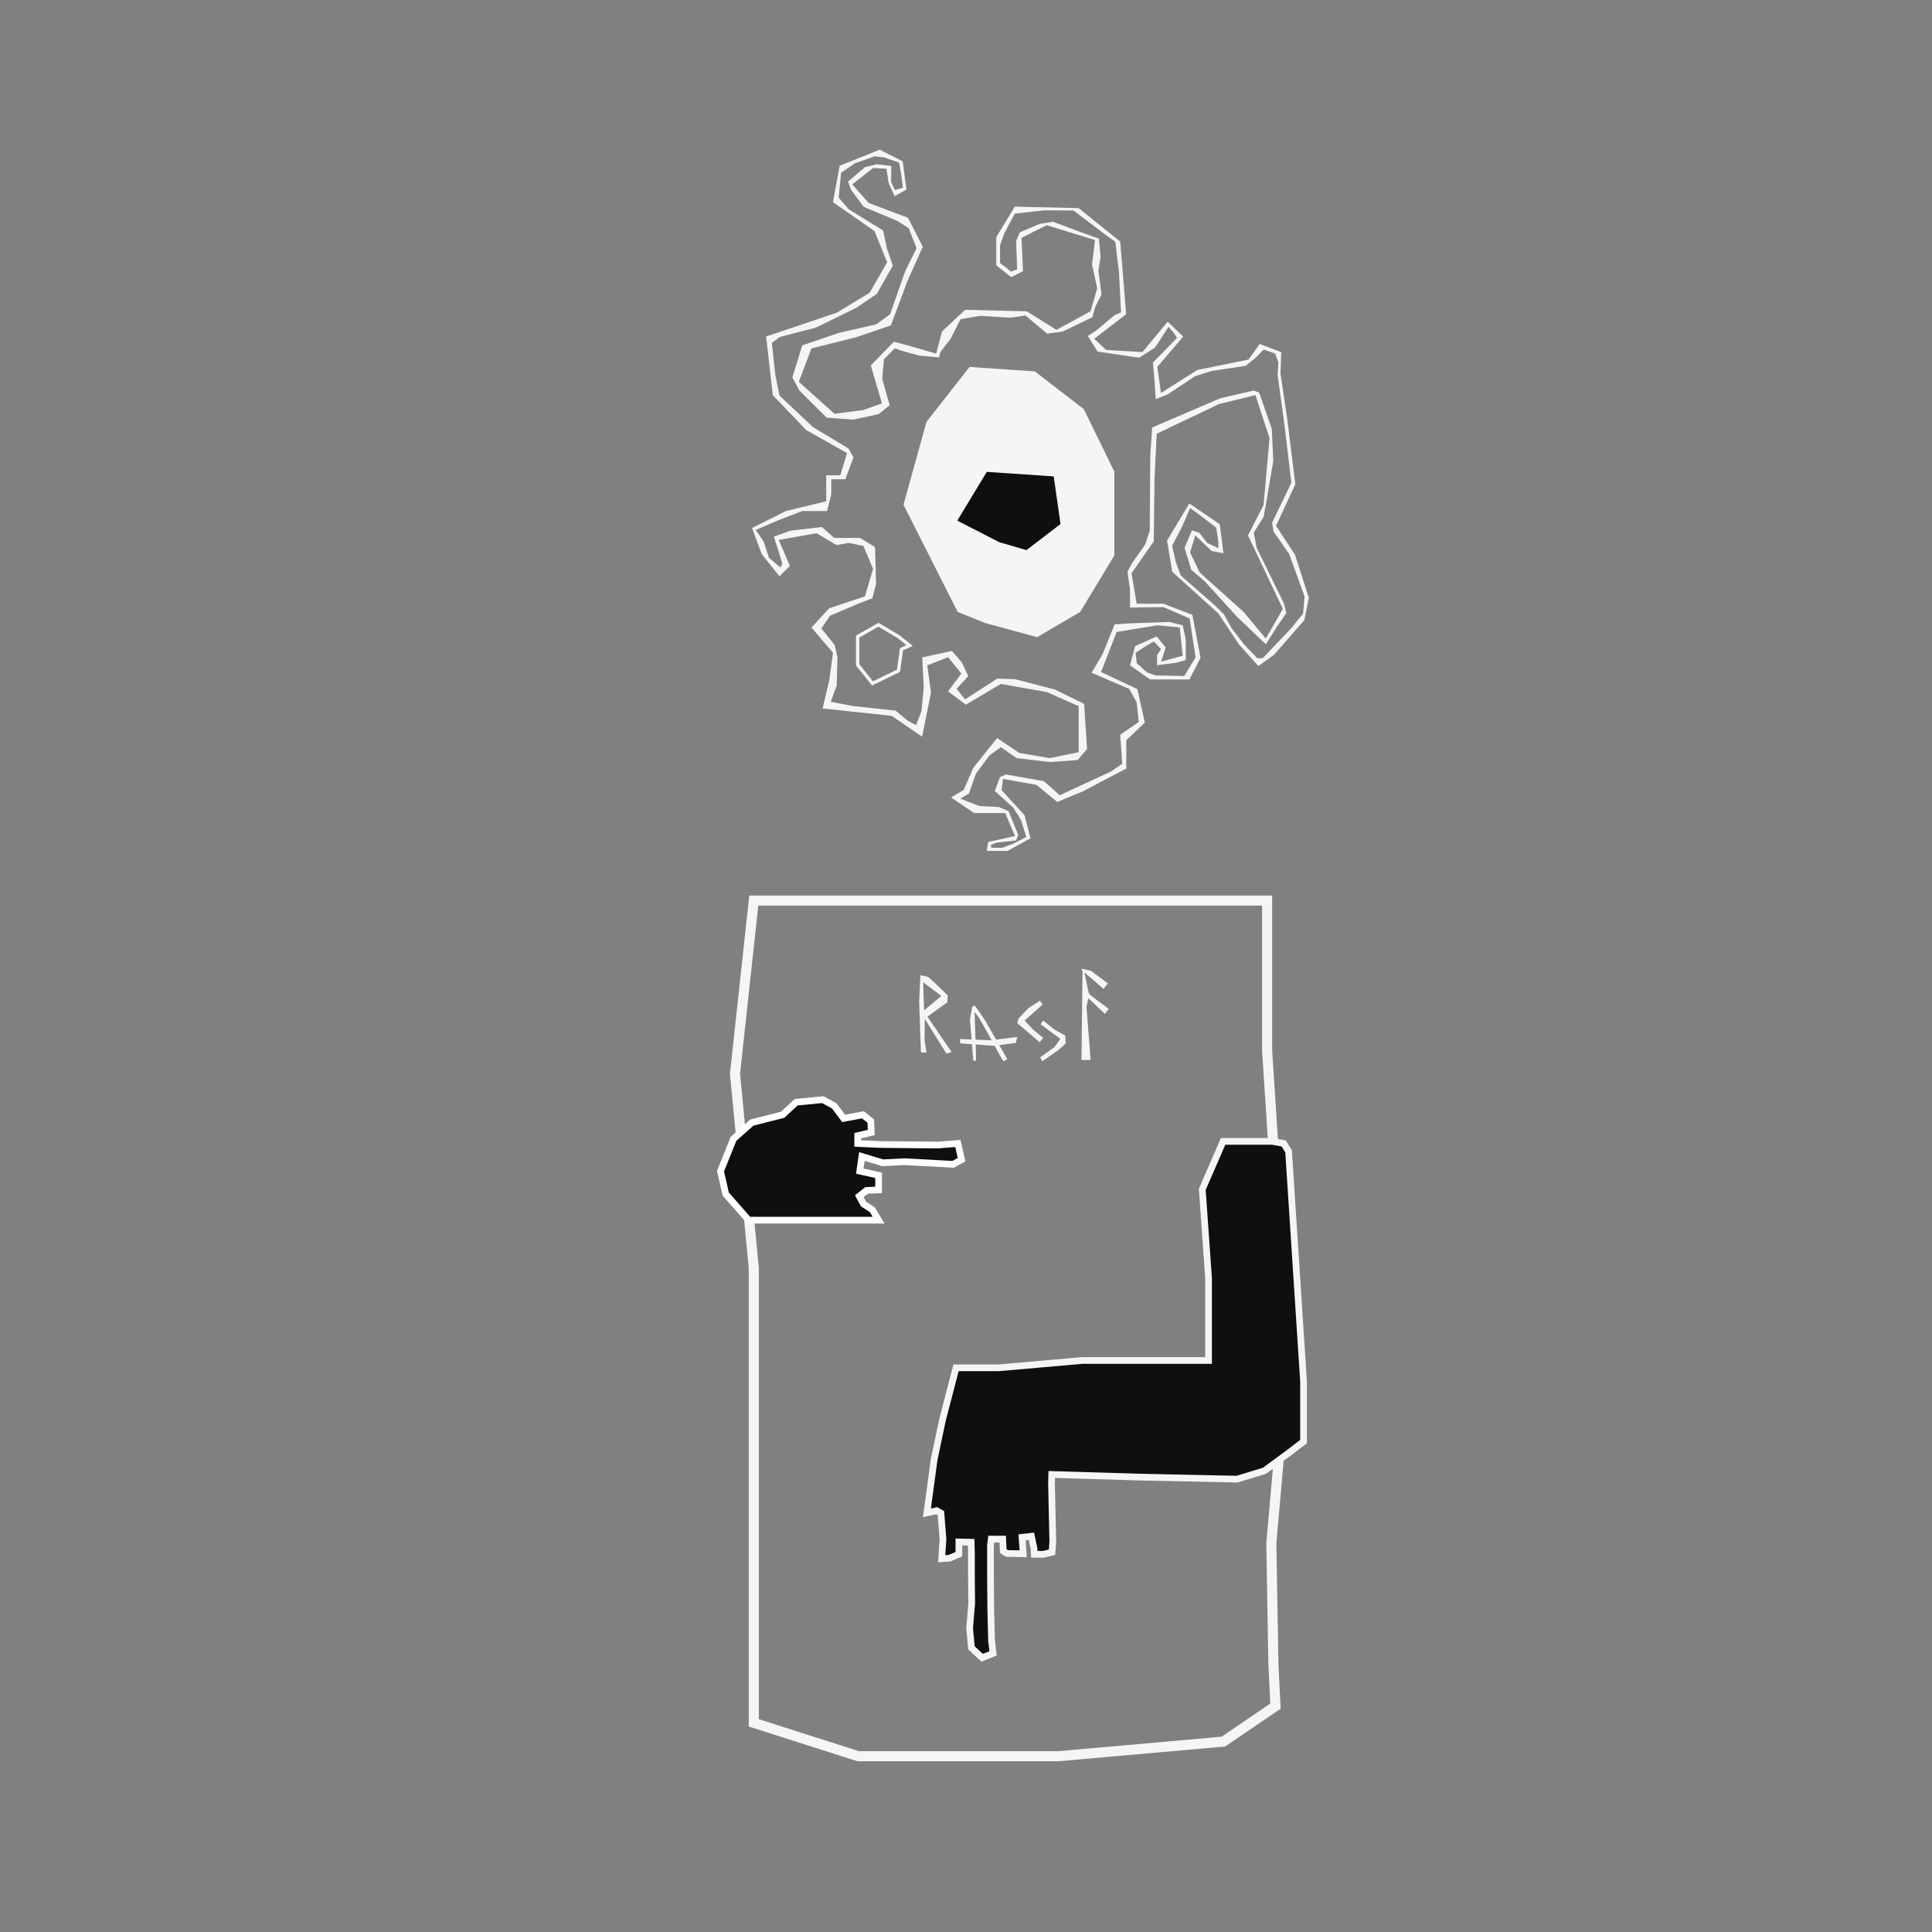 <?xml version="1.0" encoding="UTF-8"?>
<svg id="uuid-bb9f9393-efaa-46dc-a7eb-ff0653b48d4d" data-name="Ebene 1" xmlns="http://www.w3.org/2000/svg" viewBox="0 0 576 576">
  <rect x="0" y="0" width="576" height="576" fill="#808080" stroke="none"/>
  <polygon points="224.73 268.5 245.88 268.5 293.79 268.5 337.34 268.5 377.78 268.5 377.78 313.3 382.76 389.83 382.76 417.82 379.03 460.13 379.65 496.22 380.27 508.66 364.72 519.24 315.57 523.59 255.84 523.59 224.73 513.64 224.73 505.55 224.73 470.09 224.73 378.01 219.13 320.14 224.73 268.5" style="fill: none; stroke: #f5f5f5; stroke-miterlimit: 10; stroke-width: 3px;"/>
  <path d="m375.55,340.28h-10.89l-6.22,14.31,1.87,26.44v24.58h-37.64l-24.89,2.18h-12.75l-4.04,15.55-2.49,11.82-2.15,15.88,2.93-.64,1.24.7.62,7.78-.39,5.83,2.33-.16,2.8-1.17v-3.66l3.66.08.08,3.73v7.39l.08,7.15-.62,7.31.54,5.91,3.19,2.96,3.27-1.32-.47-3.81-.23-9.49-.08-9.95v-9.02l.23-1.79h3.42l.16,3.58s1.01.7,1.24.7,4.7.08,4.7.08l-.35-4.9,2.8-.31.78,3.66.08,1.71h2.72l2.57-.62.23-3.19-.39-17.11.08-2.88,25.98.78,29.24.62,8.17-2.49,7.31-5.37,4.36-3.34v-17.97l-4.46-68.6-1.45-2.32-3.42-.62h-3.73Z" style="fill: #0f0f0f; stroke: #f5f5f5; stroke-miterlimit: 10; stroke-width: 2px;"/>
  <g>
    <path d="m274.56,313.73l1.67.11-.58-3.7v-.03s0-.03,0-.03l.05-4.99v-1.32s.71,1.12.71,1.12l5.76,9.24,1.55-.47-7.02-10.25-.21-.31.3-.22,5.65-4.07.09-2.08c-2.55-2.5-5.41-5.22-5.86-5.48-.36-.09-1.6-.35-2.28-.49l-.36,7.94.53,15.04Zm1.32-20.39l4.39,3.31.39.29-.37.31-4.18,3.47-.6.5-.03-.79-.22-6.78-.03-.8.64.48Z" style="fill: #f5f5f5;"/>
    <g>
      <polygon points="306.55 300.62 303.62 303.71 303.31 305.11 304.81 306.31 309.95 310.73 311.02 309.43 308.07 307.02 308.05 307 308.03 306.98 305.75 304.54 305.48 304.25 305.78 303.99 310.88 299.46 310.01 298.34 306.55 300.62" style="fill: #f5f5f5;"/>
      <polygon points="314.36 306.95 314.33 306.93 314.31 306.91 311 304.25 310.24 305.38 315.81 309.5 316.11 309.73 315.89 310.03 314.43 312.09 314.39 312.14 314.34 312.18 310.11 315.24 310.73 316.41 315.39 313.19 317.73 311.11 317.59 308.74 314.36 306.95" style="fill: #f5f5f5;"/>
    </g>
    <path d="m291.86,303.36v.02s.02.02.02.02c3.68,6.54,5.57,9.96,5.6,10.15,0,0,0-.01,0-.02.07.21.99,1.74,1.7,2.89l1.12-.67-6.51-11.37c-1.04-1.56-2.7-4.01-3.16-4.58-.18.07-.47.19-.76.31l-.69,3.86c.24,3.13.85,10.83.98,12.2l.82.12-.04-3.59-.36-10.13-.03-.89.54.71.76,1Z" style="fill: #f5f5f5;"/>
    <polygon points="302.83 310.96 303.31 309.15 295.4 310.14 295.38 310.14 295.35 310.14 287.06 309.82 286.18 309.76 286.29 311.07 296.16 311.78 302.83 310.96" style="fill: #f5f5f5;"/>
    <path d="m324.32,298.39l.17-.78.58.55,4.36,4.13,1.09-1.55c-5.69-4.12-5.8-4.41-5.86-4.55-.13-.33-.87-3.91-1.1-5l-.26-1.29.99.86,4.7,4.06,1.31-1.62-5.04-3.77-2.8-.63.25.76.02.07v.08s0,.63,0,.63l-.3,25.73,2.73-.09-1.23-15.7v-.06s0-.06,0-.06l.38-1.77Z" style="fill: #f5f5f5;"/>
  </g>
  <polygon points="233.32 332.36 224.14 334.69 218.7 339.51 214.81 349.15 216.37 356 223.21 363.78 240.01 363.78 261.94 363.78 260.07 360.66 257.43 358.95 256.18 356.62 258.36 354.91 261.94 354.75 261.94 350.4 256.34 349.15 256.96 344.8 263.18 346.67 269.56 346.35 275.78 346.67 284.18 347.13 286.67 345.73 285.58 340.91 279.52 341.38 262.72 341.22 255.72 340.91 255.72 338.58 259.76 337.64 259.61 334.22 257.27 332.36 251.52 333.44 248.72 329.71 245.3 327.84 237.36 328.62 233.32 332.36" style="fill: #0f0f0f; stroke: #fff; stroke-miterlimit: 10; stroke-width: 2px;"/>
  <polygon points="267.87 189.8 261.9 186.26 255.7 189.8 255.7 198.21 260.12 203.75 267.87 199.98 268.76 193.57 271.19 192.46 267.87 189.8" style="fill: none; stroke: #f5f5f5; stroke-miterlimit: 10;"/>
  <polygon points="285.52 182.43 269.36 150.49 276.22 125.78 289.06 109.4 308.54 110.73 323.14 122.01 332.22 140.6 332.22 165.61 322.04 182.43 309.2 189.96 293.71 185.75 285.52 182.43" style="fill: #f5f5f5;"/>
  <polygon points="297.92 161.65 285.4 155.22 294.2 140.68 314.15 142.03 316.18 156.23 306.03 164.01 297.92 161.65" style="fill: #0f0f0f;"/>
  <path d="m385.96,165.18l-5.53-8.41,5.75-12.39-2.43-19.7-1.99-13.28.22-6.42-6.42-2.43-3.32,4.65-15.27,3.1-10.84,6.86-1.11-7.75,7.75-9.07-4.65-4.43-7.52,9.07-10.84-.66-3.54-3.32,9.52-7.3-.66-8.19-1.11-13.5-12.39-9.96-19.03-.44-5.53,9.07v8.41l4.43,3.54,3.54-1.77-.44-9.96,7.52-3.76,14.39,4.43-.89,7.3,1.55,7.08-1.99,6.86-10.18,5.53-8.85-5.53-18.37-.44-6.86,6.42-1.77,6.64-8.41-2.43-4.21-1.11-6.86,7.08,3.32,11.29-5.53,1.99-8.63,1.11-10.62-9.52,3.76-9.96,13.28-3.32,10.4-3.54,4.87-13.06,4.65-10.4-4.43-8.63-11.73-4.43-4.87-5.53,6.2-4.87,3.98.22.66,4.2,1.77,3.98,3.54-1.99-1.11-8.41-6.86-3.47-11.95,4.8-1.99,10.84,12.39,8.63,3.76,9.3-5.2,9.07-9.85,5.98-21.03,7.08,1.99,17.48,9.96,10.4,12.17,6.86-1.99,6.64h-4.2v7.75l-11.95,2.88-10.18,5.09,2.88,7.75,5.31,6.64,3.1-3.1-3.32-7.75,11.29-1.99,5.98,3.54,3.54-.66,4.43.89,2.88,6.86-2.43,8.19-10.62,3.54-5.31,5.75,6.42,7.52-1.11,8.19-1.99,8.41,20.58,2.21,9.07,6.2,2.66-13.06-1.11-8.19,6.2-2.43,3.98,4.87-3.98,5.31,5.31,3.98,10.4-6.2,13.72,2.43,9.52,4.21v13.72l-8.63,1.77-9.07-1.55-6.64-4.43-7.08,8.85-2.88,6.64-3.76,2.21,6.86,4.65h9.3l2.88,6.86-7.97,1.77-.44,2.66h6.2l6.86-3.76-1.77-6.86-6.86-7.52.44-3.32,9.96,1.77,6.2,5.09,7.52-3.1,13.06-6.86v-8.41l5.53-5.31-2.21-9.96-10.84-5.09,4.65-11.95,12.17-1.99,6.64.66.89,8.41-6.42,1.77,1.33-4.21-2.66-3.32-6.42,2.88-1.55,5.75,5.98,4.21h11.73l3.32-6.42-2.43-12.84-8.63-3.32h-7.97l-1.55-9.07,6.64-9.52.22-18.81.66-13.28,18.59-8.85,10.84-2.66,4.2,12.84-1.77,19.92-4.65,9.07,10.4,21.91-5.09,8.85-6.64-7.97-13.06-11.73-2.88-5.98,1.55-5.09,4.87,4.65,3.54.66-1.11-8.63-9.07-6.2-6.64,11.07,1.55,9.3,13.72,12.39,6.2,9.3,5.75,6.42,4.65-3.32,9.07-10.4,1.33-6.64-4.2-13.06Zm2.5,17.82l-3.71,4.54-8.3,8.69h-1.6l-3.93-4.09-3.71-4.81-2.32-4.21-2.66-2.6-10.18-8.91-1.49-4.04-1.11-4.87,2.88-5.48,2.49-5.75,3.21,2.32,4.59,3.54.61,4.04v2.05l-3.32-1.55-2.38-3.04-2.16-.72-2.21,5.2,1.99,6.53,4.15,3.6,9.52,10.46,8.58,8.19,3.26-5.2,2.82-4.09-.66-2.82-8.19-16.71-.83-4.48,2.93-4.7.89-4.89,1.99-11.76-.44-9.57-3.76-10.79-1.6-.66-10.01,2.32-18.2,7.8-2.1.94-.56,8.24-.17,22.57-1.38,4.09-3.87,5.48-1.38,2.6.72,5.03.06,5.64,4.15-.06,5.81-.06,7.8,3.38,1.77,11.62-3.38,5.53-8.58-.17-2.6-.94-2.99-2.71-.33-3.1,2.32-1.55,3.1-1.83,2.16,2.27-1.16,1.77-.06,3.04,5.7-.72,2.88-.83v-6.14l-.89-4.21-4.04-1-11.01.39-5.26.33-3.6,8.91-3.26,5.53,11.23,4.81,2.21,4.04.61,5.81-5.53,3.82.61,8.63-3.26,2.27-15.38,7.14-4.7-4.21-11.34-1.99-1.77.77-1.55,4.15,5.53,4.98,2.32,3.76,1.55,4.98-3.93,1.99-3.21,1.22h-3.21l-.31-.79,1.77-.74,5.83-.66.66-1.62-2.88-7.08-2.88-1.25-5.83-.3-5.68-2.21,2.58-1.55,2.07-5.9,4.06-5.46,3.39-2.43,4.65,3.25,9.89,1.18,8.34-.59,2.8-3.32-.89-13.43-8.71-4.28-11.95-3.1-5.24-.15-9.59,6.2-2.51-3.17,3.47-3.76-1.92-4.13-2.95-3.39-8.85,1.92.44,8.93-.66,7.08-1.62,4.21-2.58-1.4-3.54-2.95-12.98-1.4-6.34-1.25,1.77-4.8.22-8.41-.81-3.69-3.98-4.94,2.58-3.8,8.93-3.8,3.69-1.4,1.11-4.35-.3-10.92-4.5-2.73h-7.67l-3.69-3.25-9.44,1.11-4.87,1.77,1.62,5.09.89,2.95-.52,1.18-3.47-2.95-1.55-4.8-2.36-3.47,7.01-3.02,6.86-2.62h7.38l1.25-4.98v-4.5h4.2l2.43-6.49-1.48-2.66-10.62-6.42-9.96-9.37-1.25-6.2-1.03-9.52,2.43-1.77,10.77-2.8,12.02-5.9,6.05-4.13,4.8-8.41-1.77-5.16-1.11-5.31-10.25-6.34-3.02-3.47.74-7.45,4.13-2.8,5.83-2.07,2.8.3,4.5,1.55.7,3.91.48,3.61-2.43.66-1.11-2.36.07-4.8-4.35-.52-3.54.89-5.02,4.28.89,2.43,3.76,5.09,10.03,4.21,3.39,2.14,2.36,5.98-3.39,6.86-4.5,12.84-4.13,3.02-11.29,2.58-10.77,3.69-2.95,9.52,2.07,3.91,8.12,8.11,7.97.59,7.52-1.62,3.32-2.66-2.21-7.89.51-5.83,3.26-3.29,1.88.72,5.37,1.49,5.92.53.39-1.6,3.02-3.9,2.99-5.89,5.92-1,8.96.55,4.48-.66,6.47,5.42,4.59-.61,8.85-4.26.94-3.21,1.83-3.6-.94-7.08.66-4.04-.5-5.53-6.31-2.27-7.41-2.77-3.98.66-5.86,2.49-1.11,2.6.28,8.47-1.88.66-1.38-1.22-1.83-1.33v-5.26l1.22-3.49,3.15-5.98,8.91-1,8.63.06,9.63,7.3,2.82,1.99,1.11,9.18.61,11.9-1.94.83-5.31,4.48-2.66,1.72,2.93,4.65,3.26.5,9.13,1.33,4.76-3.04,3.98-6.14,1.49,1.66,1.05,1.6-3.32,3.43-3.87,3.93.44,4.76.39,6.14,3.43-1.33,8.3-5.48,4.81-1.55,10.24-1.55,2.99-2.38,2.43-2.49,3.43,1.22.94,2.65-.22,3.71,2.05,15.05,2.05,17.04-1.38,2.93-4.37,9.02.44,2.66,4.65,6.69,4.59,12.67-.44,5.15Z" style="fill: #f5f5f5;"/>
</svg>